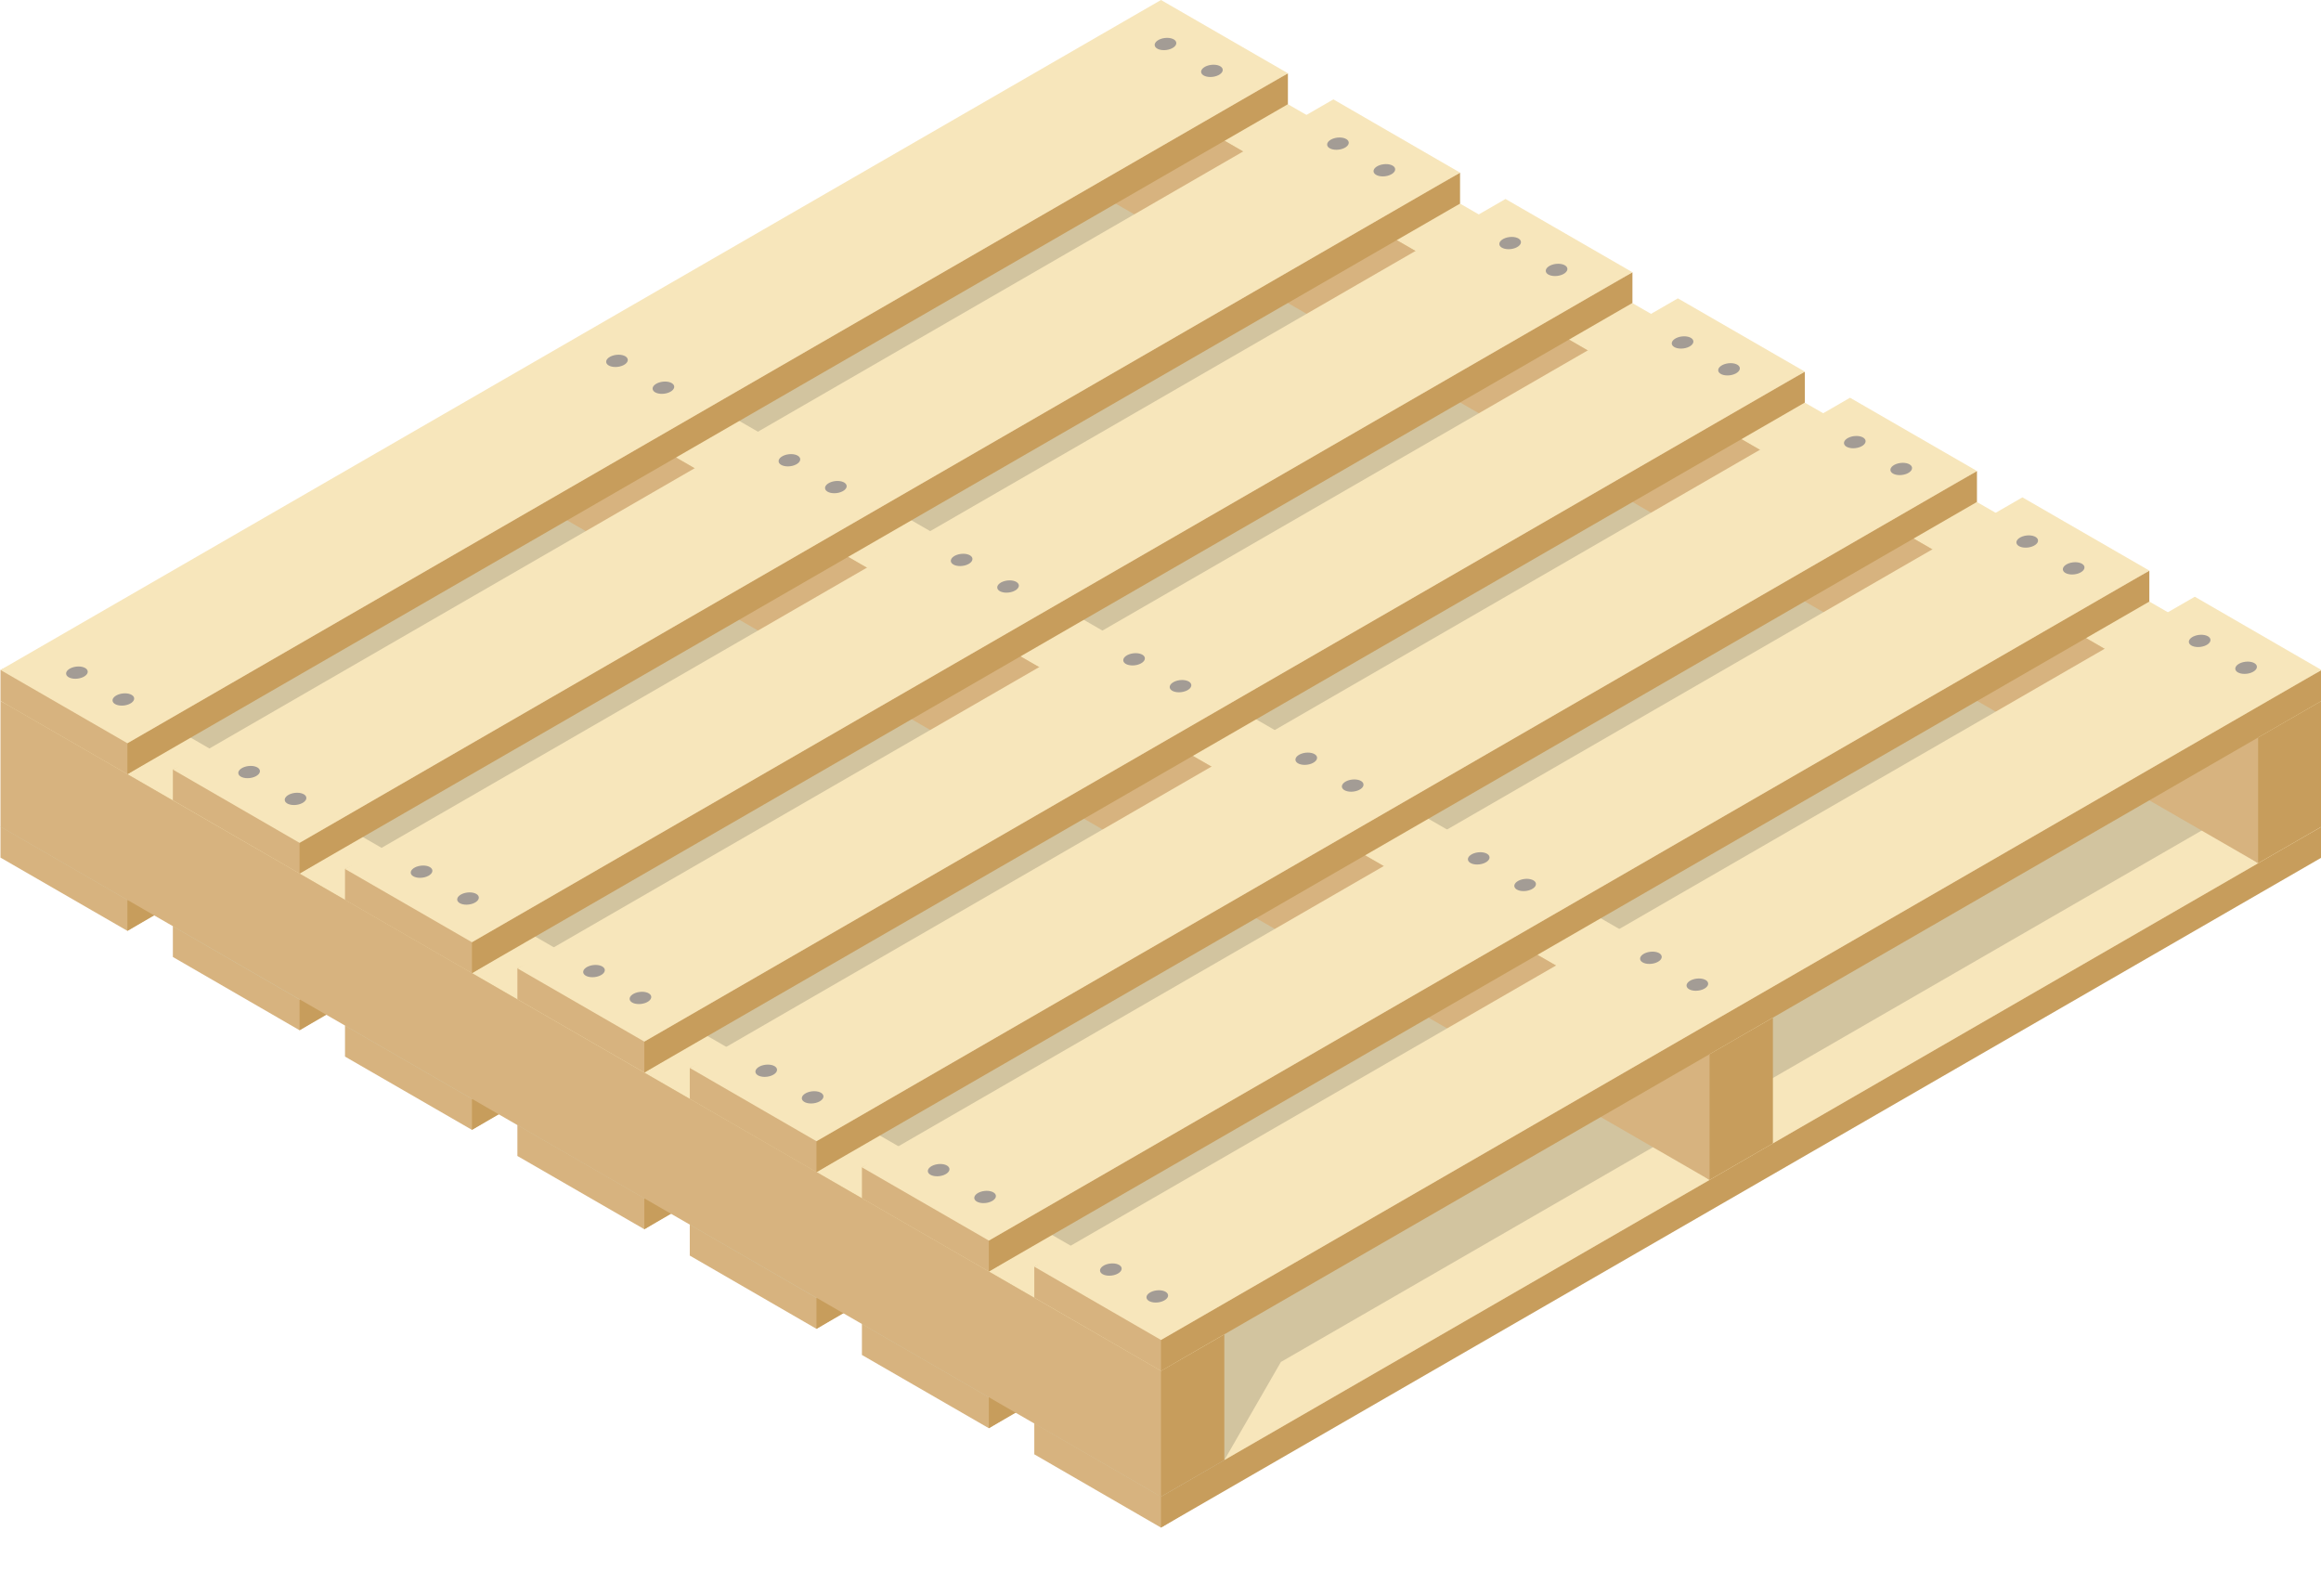<?xml version="1.0" encoding="utf-8"?>
<!-- Generator: Adobe Illustrator 24.0.2, SVG Export Plug-In . SVG Version: 6.00 Build 0)  -->
<svg version="1.1" id="レイヤー_1" xmlns="http://www.w3.org/2000/svg" xmlns:xlink="http://www.w3.org/1999/xlink" x="0px"
	 y="0px" viewBox="0 0 960 660" style="enable-background:new 0 0 960 660;" xml:space="preserve">
<style type="text/css">
	.st0{fill:#D7B37F;}
	.st1{fill:#C79D5C;}
	.st2{fill:#F7E6BB;}
	.st3{fill:#A39C95;}
	.st4{opacity:0.15;}
</style>
<g>
	<g>
		<polygon class="st0" points="0.2,354.7 0.2,341.9 532.7,95.1 52.7,385 		"/>
		<polygon class="st1" points="52.7,385 52.7,372.2 532.7,95.1 532.7,107.9 		"/>
		<g>
			<polygon class="st2" points="52.7,372.2 0.2,341.9 480.2,64.8 532.7,95.1 			"/>
			<g>
				<g>
					<ellipse transform="matrix(0.993 -0.121 0.121 0.993 -6.505 58.915)" class="st3" cx="481.9" cy="83" rx="4.5" ry="2.5"/>
					
						<ellipse transform="matrix(0.993 -0.121 0.121 0.993 -7.705 61.319)" class="st3" cx="501.1" cy="94.1" rx="4.5" ry="2.5"/>
				</g>
				<g>
					
						<ellipse transform="matrix(0.993 -0.121 0.121 0.993 -24.015 32.436)" class="st3" cx="255.1" cy="214" rx="4.5" ry="2.5"/>
					
						<ellipse transform="matrix(0.993 -0.121 0.121 0.993 -25.215 34.84)" class="st3" cx="274.3" cy="225.1" rx="4.5" ry="2.5"/>
				</g>
				<g>
					<ellipse transform="matrix(0.993 -0.121 0.121 0.993 -41.254 6.365)" class="st3" cx="31.8" cy="342.9" rx="4.5" ry="2.5"/>
					<ellipse transform="matrix(0.993 -0.121 0.121 0.993 -42.454 8.769)" class="st3" cx="51" cy="354" rx="4.5" ry="2.5"/>
				</g>
			</g>
		</g>
	</g>
	<g>
		<polygon class="st0" points="71.5,395.8 71.5,383.1 603.9,136.2 123.9,426.1 		"/>
		<polygon class="st1" points="123.9,426.1 123.9,413.4 603.9,136.2 603.9,149 		"/>
		<g>
			<polygon class="st2" points="123.9,413.4 71.5,383.1 551.5,105.9 603.9,136.2 			"/>
			<g>
				<g>
					
						<ellipse transform="matrix(0.993 -0.121 0.121 0.993 -10.959 67.838)" class="st3" cx="553.2" cy="124.2" rx="4.5" ry="2.5"/>
					
						<ellipse transform="matrix(0.993 -0.121 0.121 0.993 -12.159 70.242)" class="st3" cx="572.4" cy="135.3" rx="4.5" ry="2.5"/>
				</g>
				<g>
					
						<ellipse transform="matrix(0.993 -0.121 0.121 0.993 -28.468 41.359)" class="st3" cx="326.4" cy="255.1" rx="4.5" ry="2.5"/>
					
						<ellipse transform="matrix(0.993 -0.121 0.121 0.993 -29.668 43.763)" class="st3" cx="345.6" cy="266.2" rx="4.5" ry="2.5"/>
				</g>
				<g>
					<ellipse transform="matrix(0.993 -0.121 0.121 0.993 -45.707 15.288)" class="st3" cx="103" cy="384" rx="4.5" ry="2.5"/>
					
						<ellipse transform="matrix(0.993 -0.121 0.121 0.993 -46.907 17.692)" class="st3" cx="122.2" cy="395.1" rx="4.5" ry="2.5"/>
				</g>
			</g>
		</g>
	</g>
	<g>
		<polygon class="st0" points="142.7,437 142.7,424.2 675.2,177.4 195.2,467.3 		"/>
		<polygon class="st1" points="195.2,467.3 195.2,454.5 675.2,177.4 675.2,190.2 		"/>
		<g>
			<polygon class="st2" points="195.2,454.5 142.7,424.2 622.7,147.1 675.2,177.4 			"/>
			<g>
				<g>
					
						<ellipse transform="matrix(0.993 -0.121 0.121 0.993 -15.412 76.761)" class="st3" cx="624.4" cy="165.3" rx="4.5" ry="2.5"/>
					
						<ellipse transform="matrix(0.993 -0.121 0.121 0.993 -16.612 79.165)" class="st3" cx="643.6" cy="176.4" rx="4.5" ry="2.5"/>
				</g>
				<g>
					
						<ellipse transform="matrix(0.993 -0.121 0.121 0.993 -32.922 50.282)" class="st3" cx="397.6" cy="296.3" rx="4.5" ry="2.5"/>
					
						<ellipse transform="matrix(0.993 -0.121 0.121 0.993 -34.122 52.686)" class="st3" cx="416.8" cy="307.3" rx="4.5" ry="2.5"/>
				</g>
				<g>
					
						<ellipse transform="matrix(0.993 -0.121 0.121 0.993 -50.161 24.211)" class="st3" cx="174.3" cy="425.2" rx="4.5" ry="2.5"/>
					
						<ellipse transform="matrix(0.993 -0.121 0.121 0.993 -51.361 26.615)" class="st3" cx="193.5" cy="436.3" rx="4.5" ry="2.5"/>
				</g>
			</g>
		</g>
	</g>
	<g>
		<polygon class="st0" points="214,478.1 214,465.3 746.5,218.5 266.5,508.4 		"/>
		<polygon class="st1" points="266.5,508.4 266.5,495.6 746.5,218.5 746.5,231.3 		"/>
		<g>
			<polygon class="st2" points="266.5,495.6 214,465.3 694,188.2 746.5,218.5 			"/>
			<g>
				<g>
					
						<ellipse transform="matrix(0.993 -0.121 0.121 0.993 -19.866 85.684)" class="st3" cx="695.7" cy="206.4" rx="4.5" ry="2.5"/>
					
						<ellipse transform="matrix(0.993 -0.121 0.121 0.993 -21.066 88.088)" class="st3" cx="714.9" cy="217.5" rx="4.5" ry="2.5"/>
				</g>
				<g>
					
						<ellipse transform="matrix(0.993 -0.121 0.121 0.993 -37.375 59.205)" class="st3" cx="468.9" cy="337.4" rx="4.5" ry="2.5"/>
					
						<ellipse transform="matrix(0.993 -0.121 0.121 0.993 -38.575 61.609)" class="st3" cx="488.1" cy="348.5" rx="4.5" ry="2.5"/>
				</g>
				<g>
					
						<ellipse transform="matrix(0.993 -0.121 0.121 0.993 -54.614 33.135)" class="st3" cx="245.6" cy="466.3" rx="4.5" ry="2.5"/>
					
						<ellipse transform="matrix(0.993 -0.121 0.121 0.993 -55.814 35.538)" class="st3" cx="264.8" cy="477.4" rx="4.5" ry="2.5"/>
				</g>
			</g>
		</g>
	</g>
	<g>
		<polygon class="st0" points="285.3,519.3 285.3,506.5 817.7,259.6 337.7,549.6 		"/>
		<polygon class="st1" points="337.7,549.6 337.7,536.8 817.7,259.6 817.7,272.4 		"/>
		<g>
			<polygon class="st2" points="337.7,536.8 285.3,506.5 765.2,229.4 817.7,259.6 			"/>
			<g>
				<g>
					
						<ellipse transform="matrix(0.993 -0.121 0.121 0.993 -24.319 94.607)" class="st3" cx="766.9" cy="247.6" rx="4.5" ry="2.5"/>
					
						<ellipse transform="matrix(0.993 -0.121 0.121 0.993 -25.519 97.011)" class="st3" cx="786.1" cy="258.7" rx="4.5" ry="2.5"/>
				</g>
				<g>
					
						<ellipse transform="matrix(0.993 -0.121 0.121 0.993 -41.829 68.128)" class="st3" cx="540.1" cy="378.5" rx="4.5" ry="2.5"/>
					
						<ellipse transform="matrix(0.993 -0.121 0.121 0.993 -43.029 70.532)" class="st3" cx="559.3" cy="389.6" rx="4.5" ry="2.5"/>
				</g>
				<g>
					
						<ellipse transform="matrix(0.993 -0.121 0.121 0.993 -59.068 42.058)" class="st3" cx="316.8" cy="507.5" rx="4.5" ry="2.5"/>
					
						<ellipse transform="matrix(0.993 -0.121 0.121 0.993 -60.268 44.462)" class="st3" cx="336" cy="518.5" rx="4.5" ry="2.5"/>
				</g>
			</g>
		</g>
	</g>
	<g>
		<polygon class="st0" points="356.5,560.4 356.5,547.6 889,300.8 409,590.7 		"/>
		<polygon class="st1" points="409,590.7 409,577.9 889,300.8 889,313.6 		"/>
		<g>
			<polygon class="st2" points="409,577.9 356.5,547.6 836.5,270.5 889,300.8 			"/>
			<g>
				<g>
					
						<ellipse transform="matrix(0.993 -0.121 0.121 0.993 -28.773 103.531)" class="st3" cx="838.2" cy="288.7" rx="4.5" ry="2.5"/>
					
						<ellipse transform="matrix(0.993 -0.121 0.121 0.993 -29.973 105.935)" class="st3" cx="857.4" cy="299.8" rx="4.5" ry="2.5"/>
				</g>
				<g>
					
						<ellipse transform="matrix(0.993 -0.121 0.121 0.993 -46.282 77.052)" class="st3" cx="611.4" cy="419.7" rx="4.5" ry="2.5"/>
					
						<ellipse transform="matrix(0.993 -0.121 0.121 0.993 -47.482 79.456)" class="st3" cx="630.6" cy="430.7" rx="4.5" ry="2.5"/>
				</g>
				<g>
					
						<ellipse transform="matrix(0.993 -0.121 0.121 0.993 -63.521 50.981)" class="st3" cx="388.1" cy="548.6" rx="4.5" ry="2.5"/>
					
						<ellipse transform="matrix(0.993 -0.121 0.121 0.993 -64.721 53.385)" class="st3" cx="407.3" cy="559.7" rx="4.5" ry="2.5"/>
				</g>
			</g>
		</g>
	</g>
	<g>
		<polygon class="st0" points="427.8,601.5 427.8,588.7 960.2,341.9 480.2,631.8 		"/>
		<polygon class="st1" points="480.2,631.8 480.2,619 960.2,341.9 960.2,354.7 		"/>
		<g>
			<polygon class="st2" points="480.2,619 427.8,588.7 907.8,311.6 960.2,341.9 			"/>
			<g>
				<g>
					
						<ellipse transform="matrix(0.993 -0.121 0.121 0.993 -33.226 112.454)" class="st3" cx="909.5" cy="329.9" rx="4.5" ry="2.5"/>
					
						<ellipse transform="matrix(0.993 -0.121 0.121 0.993 -34.426 114.858)" class="st3" cx="928.7" cy="340.9" rx="4.5" ry="2.5"/>
				</g>
				<g>
					
						<ellipse transform="matrix(0.993 -0.121 0.121 0.993 -50.736 85.975)" class="st3" cx="682.6" cy="460.8" rx="4.5" ry="2.5"/>
					
						<ellipse transform="matrix(0.993 -0.121 0.121 0.993 -51.935 88.379)" class="st3" cx="701.8" cy="471.9" rx="4.5" ry="2.5"/>
				</g>
				<g>
					
						<ellipse transform="matrix(0.993 -0.121 0.121 0.993 -67.975 59.904)" class="st3" cx="459.3" cy="589.7" rx="4.5" ry="2.5"/>
					
						<ellipse transform="matrix(0.993 -0.121 0.121 0.993 -69.175 62.308)" class="st3" cx="478.5" cy="600.8" rx="4.5" ry="2.5"/>
				</g>
			</g>
		</g>
	</g>
	<polygon class="st4" points="52.7,372.2 0.2,341.9 480.2,64.8 532.7,95.1 	"/>
	<polygon class="st4" points="123.9,413.4 71.5,383.1 551.5,105.9 603.9,136.2 	"/>
	<polygon class="st4" points="195.2,454.5 142.7,424.2 622.7,147.1 675.2,177.4 	"/>
	<polygon class="st4" points="266.5,495.6 214,465.3 694,188.2 746.5,218.5 	"/>
	<polygon class="st4" points="337.7,536.8 285.3,506.5 765.2,229.4 817.7,259.6 	"/>
	<polygon class="st4" points="409,577.9 356.5,547.6 836.5,270.5 889,300.8 	"/>
	<polygon class="st4" points="529.8,563.3 936.8,328.4 907.8,311.6 427.8,588.7 480.2,619 506.4,603.9 506.4,603.9 	"/>
	<g>
		<polygon class="st1" points="506.4,603.9 506.4,551.9 0.2,289.9 480.2,619 		"/>
		<polygon class="st0" points="480.2,619 480.2,567 0.2,289.9 0.2,341.9 		"/>
		<polygon class="st2" points="0.2,289.9 480.2,567 506.4,551.9 26.4,274.8 		"/>
	</g>
	<g>
		<polygon class="st1" points="733.3,472.9 733.3,420.9 227.1,158.9 707.1,488 		"/>
		<polygon class="st0" points="707.1,488 707.1,436 227.1,158.9 227.1,210.9 		"/>
		<polygon class="st2" points="227.1,158.9 707.1,436 733.3,420.9 253.3,143.8 		"/>
	</g>
	<g>
		<polygon class="st1" points="960.2,341.9 960.2,289.9 454,27.9 934,357 		"/>
		<polygon class="st0" points="934,357 934,305 454,27.9 454,79.9 		"/>
		<polygon class="st2" points="454,27.9 934,305 960.2,289.9 480.2,12.8 		"/>
	</g>
	<g>
		<g>
			<polygon class="st0" points="0.2,289.9 0.2,277.1 532.7,30.3 52.7,320.2 			"/>
			<polygon class="st1" points="52.7,320.2 52.7,307.4 532.7,30.3 532.7,43.1 			"/>
			<g>
				<polygon class="st2" points="52.7,307.4 0.2,277.1 480.2,0 532.7,30.3 				"/>
				<g>
					<g>
						
							<ellipse transform="matrix(0.993 -0.121 0.121 0.993 1.335 58.439)" class="st3" cx="481.9" cy="18.2" rx="4.5" ry="2.5"/>
						
							<ellipse transform="matrix(0.993 -0.121 0.121 0.993 0.135 60.843)" class="st3" cx="501.1" cy="29.3" rx="4.5" ry="2.5"/>
					</g>
					<g>
						
							<ellipse transform="matrix(0.993 -0.121 0.121 0.993 -16.174 31.96)" class="st3" cx="255.1" cy="149.2" rx="4.5" ry="2.5"/>
						
							<ellipse transform="matrix(0.993 -0.121 0.121 0.993 -17.374 34.364)" class="st3" cx="274.3" cy="160.3" rx="4.5" ry="2.5"/>
					</g>
					<g>
						
							<ellipse transform="matrix(0.993 -0.121 0.121 0.993 -33.413 5.889)" class="st3" cx="31.8" cy="278.1" rx="4.5" ry="2.5"/>
						<ellipse transform="matrix(0.993 -0.121 0.121 0.993 -34.613 8.293)" class="st3" cx="51" cy="289.2" rx="4.5" ry="2.5"/>
					</g>
				</g>
			</g>
		</g>
		<g>
			<polygon class="st0" points="71.5,331 71.5,318.3 603.9,71.4 123.9,361.3 			"/>
			<polygon class="st1" points="123.9,361.3 123.9,348.6 603.9,71.4 603.9,84.2 			"/>
			<g>
				<polygon class="st2" points="123.9,348.6 71.5,318.3 551.5,41.1 603.9,71.4 				"/>
				<g>
					<g>
						
							<ellipse transform="matrix(0.993 -0.121 0.121 0.993 -3.119 67.362)" class="st3" cx="553.2" cy="59.4" rx="4.5" ry="2.5"/>
						
							<ellipse transform="matrix(0.993 -0.121 0.121 0.993 -4.319 69.766)" class="st3" cx="572.4" cy="70.4" rx="4.5" ry="2.5"/>
					</g>
					<g>
						
							<ellipse transform="matrix(0.993 -0.121 0.121 0.993 -20.628 40.883)" class="st3" cx="326.4" cy="190.3" rx="4.5" ry="2.5"/>
						
							<ellipse transform="matrix(0.993 -0.121 0.121 0.993 -21.828 43.287)" class="st3" cx="345.6" cy="201.4" rx="4.5" ry="2.5"/>
					</g>
					<g>
						
							<ellipse transform="matrix(0.993 -0.121 0.121 0.993 -37.867 14.812)" class="st3" cx="103" cy="319.2" rx="4.5" ry="2.5"/>
						
							<ellipse transform="matrix(0.993 -0.121 0.121 0.993 -39.067 17.216)" class="st3" cx="122.2" cy="330.3" rx="4.5" ry="2.5"/>
					</g>
				</g>
			</g>
		</g>
		<g>
			<polygon class="st0" points="142.7,372.2 142.7,359.4 675.2,112.6 195.2,402.5 			"/>
			<polygon class="st1" points="195.2,402.5 195.2,389.7 675.2,112.6 675.2,125.3 			"/>
			<g>
				<polygon class="st2" points="195.2,389.7 142.7,359.4 622.7,82.3 675.2,112.6 				"/>
				<g>
					<g>
						
							<ellipse transform="matrix(0.993 -0.121 0.121 0.993 -7.572 76.285)" class="st3" cx="624.4" cy="100.5" rx="4.5" ry="2.5"/>
						
							<ellipse transform="matrix(0.993 -0.121 0.121 0.993 -8.772 78.689)" class="st3" cx="643.6" cy="111.6" rx="4.5" ry="2.5"/>
					</g>
					<g>
						
							<ellipse transform="matrix(0.993 -0.121 0.121 0.993 -25.081 49.806)" class="st3" cx="397.6" cy="231.5" rx="4.5" ry="2.5"/>
						
							<ellipse transform="matrix(0.993 -0.121 0.121 0.993 -26.281 52.21)" class="st3" cx="416.8" cy="242.5" rx="4.5" ry="2.5"/>
					</g>
					<g>
						
							<ellipse transform="matrix(0.993 -0.121 0.121 0.993 -42.321 23.735)" class="st3" cx="174.3" cy="360.4" rx="4.5" ry="2.5"/>
						
							<ellipse transform="matrix(0.993 -0.121 0.121 0.993 -43.52 26.14)" class="st3" cx="193.5" cy="371.5" rx="4.5" ry="2.5"/>
					</g>
				</g>
			</g>
		</g>
		<g>
			<polygon class="st0" points="214,413.3 214,400.5 746.5,153.7 266.5,443.6 			"/>
			<polygon class="st1" points="266.5,443.6 266.5,430.8 746.5,153.7 746.5,166.5 			"/>
			<g>
				<polygon class="st2" points="266.5,430.8 214,400.5 694,123.4 746.5,153.7 				"/>
				<g>
					<g>
						
							<ellipse transform="matrix(0.993 -0.121 0.121 0.993 -12.026 85.209)" class="st3" cx="695.7" cy="141.6" rx="4.5" ry="2.5"/>
						
							<ellipse transform="matrix(0.993 -0.121 0.121 0.993 -13.226 87.612)" class="st3" cx="714.9" cy="152.7" rx="4.5" ry="2.5"/>
					</g>
					<g>
						
							<ellipse transform="matrix(0.993 -0.121 0.121 0.993 -29.535 58.729)" class="st3" cx="468.9" cy="272.6" rx="4.5" ry="2.5"/>
						
							<ellipse transform="matrix(0.993 -0.121 0.121 0.993 -30.735 61.133)" class="st3" cx="488.1" cy="283.7" rx="4.5" ry="2.5"/>
					</g>
					<g>
						
							<ellipse transform="matrix(0.993 -0.121 0.121 0.993 -46.774 32.659)" class="st3" cx="245.6" cy="401.5" rx="4.5" ry="2.5"/>
						
							<ellipse transform="matrix(0.993 -0.121 0.121 0.993 -47.974 35.063)" class="st3" cx="264.8" cy="412.6" rx="4.5" ry="2.5"/>
					</g>
				</g>
			</g>
		</g>
		<g>
			<polygon class="st0" points="285.3,454.5 285.3,441.7 817.7,194.8 337.7,484.8 			"/>
			<polygon class="st1" points="337.7,484.8 337.7,472 817.7,194.8 817.7,207.6 			"/>
			<g>
				<polygon class="st2" points="337.7,472 285.3,441.7 765.2,164.5 817.7,194.8 				"/>
				<g>
					<g>
						
							<ellipse transform="matrix(0.993 -0.121 0.121 0.993 -16.479 94.132)" class="st3" cx="766.9" cy="182.8" rx="4.5" ry="2.5"/>
						
							<ellipse transform="matrix(0.993 -0.121 0.121 0.993 -17.679 96.536)" class="st3" cx="786.1" cy="193.9" rx="4.5" ry="2.5"/>
					</g>
					<g>
						
							<ellipse transform="matrix(0.993 -0.121 0.121 0.993 -33.988 67.653)" class="st3" cx="540.1" cy="313.7" rx="4.5" ry="2.5"/>
						
							<ellipse transform="matrix(0.993 -0.121 0.121 0.993 -35.188 70.056)" class="st3" cx="559.3" cy="324.8" rx="4.5" ry="2.5"/>
					</g>
					<g>
						
							<ellipse transform="matrix(0.993 -0.121 0.121 0.993 -51.227 41.582)" class="st3" cx="316.8" cy="442.7" rx="4.5" ry="2.5"/>
						
							<ellipse transform="matrix(0.993 -0.121 0.121 0.993 -52.427 43.986)" class="st3" cx="336" cy="453.7" rx="4.5" ry="2.5"/>
					</g>
				</g>
			</g>
		</g>
		<g>
			<polygon class="st0" points="356.5,495.6 356.5,482.8 889,236 409,525.9 			"/>
			<polygon class="st1" points="409,525.9 409,513.1 889,236 889,248.8 			"/>
			<g>
				<polygon class="st2" points="409,513.1 356.5,482.8 836.5,205.7 889,236 				"/>
				<g>
					<g>
						
							<ellipse transform="matrix(0.993 -0.121 0.121 0.993 -20.933 103.055)" class="st3" cx="838.2" cy="223.9" rx="4.5" ry="2.5"/>
						
							<ellipse transform="matrix(0.993 -0.121 0.121 0.993 -22.133 105.459)" class="st3" cx="857.4" cy="235" rx="4.5" ry="2.5"/>
					</g>
					<g>
						
							<ellipse transform="matrix(0.993 -0.121 0.121 0.993 -38.442 76.576)" class="st3" cx="611.4" cy="354.9" rx="4.5" ry="2.5"/>
						
							<ellipse transform="matrix(0.993 -0.121 0.121 0.993 -39.642 78.98)" class="st3" cx="630.6" cy="365.9" rx="4.5" ry="2.5"/>
					</g>
					<g>
						
							<ellipse transform="matrix(0.993 -0.121 0.121 0.993 -55.681 50.505)" class="st3" cx="388.1" cy="483.8" rx="4.5" ry="2.5"/>
						
							<ellipse transform="matrix(0.993 -0.121 0.121 0.993 -56.881 52.909)" class="st3" cx="407.3" cy="494.9" rx="4.5" ry="2.5"/>
					</g>
				</g>
			</g>
		</g>
		<g>
			<polygon class="st0" points="427.8,536.7 427.8,523.9 960.2,277.1 480.2,567 			"/>
			<polygon class="st1" points="480.2,567 480.2,554.2 960.2,277.1 960.2,289.9 			"/>
			<g>
				<polygon class="st2" points="480.2,554.2 427.8,523.9 907.8,246.8 960.2,277.1 				"/>
				<g>
					<g>
						
							<ellipse transform="matrix(0.993 -0.121 0.121 0.993 -25.386 111.978)" class="st3" cx="909.5" cy="265" rx="4.5" ry="2.5"/>
						
							<ellipse transform="matrix(0.993 -0.121 0.121 0.993 -26.586 114.382)" class="st3" cx="928.7" cy="276.1" rx="4.5" ry="2.5"/>
					</g>
					<g>
						
							<ellipse transform="matrix(0.993 -0.121 0.121 0.993 -42.895 85.499)" class="st3" cx="682.6" cy="396" rx="4.5" ry="2.5"/>
						
							<ellipse transform="matrix(0.993 -0.121 0.121 0.993 -44.095 87.903)" class="st3" cx="701.8" cy="407.1" rx="4.5" ry="2.5"/>
					</g>
					<g>
						
							<ellipse transform="matrix(0.993 -0.121 0.121 0.993 -60.134 59.428)" class="st3" cx="459.3" cy="524.9" rx="4.5" ry="2.5"/>
						
							<ellipse transform="matrix(0.993 -0.121 0.121 0.993 -61.334 61.832)" class="st3" cx="478.5" cy="536" rx="4.5" ry="2.5"/>
					</g>
				</g>
			</g>
		</g>
	</g>
</g>
</svg>
